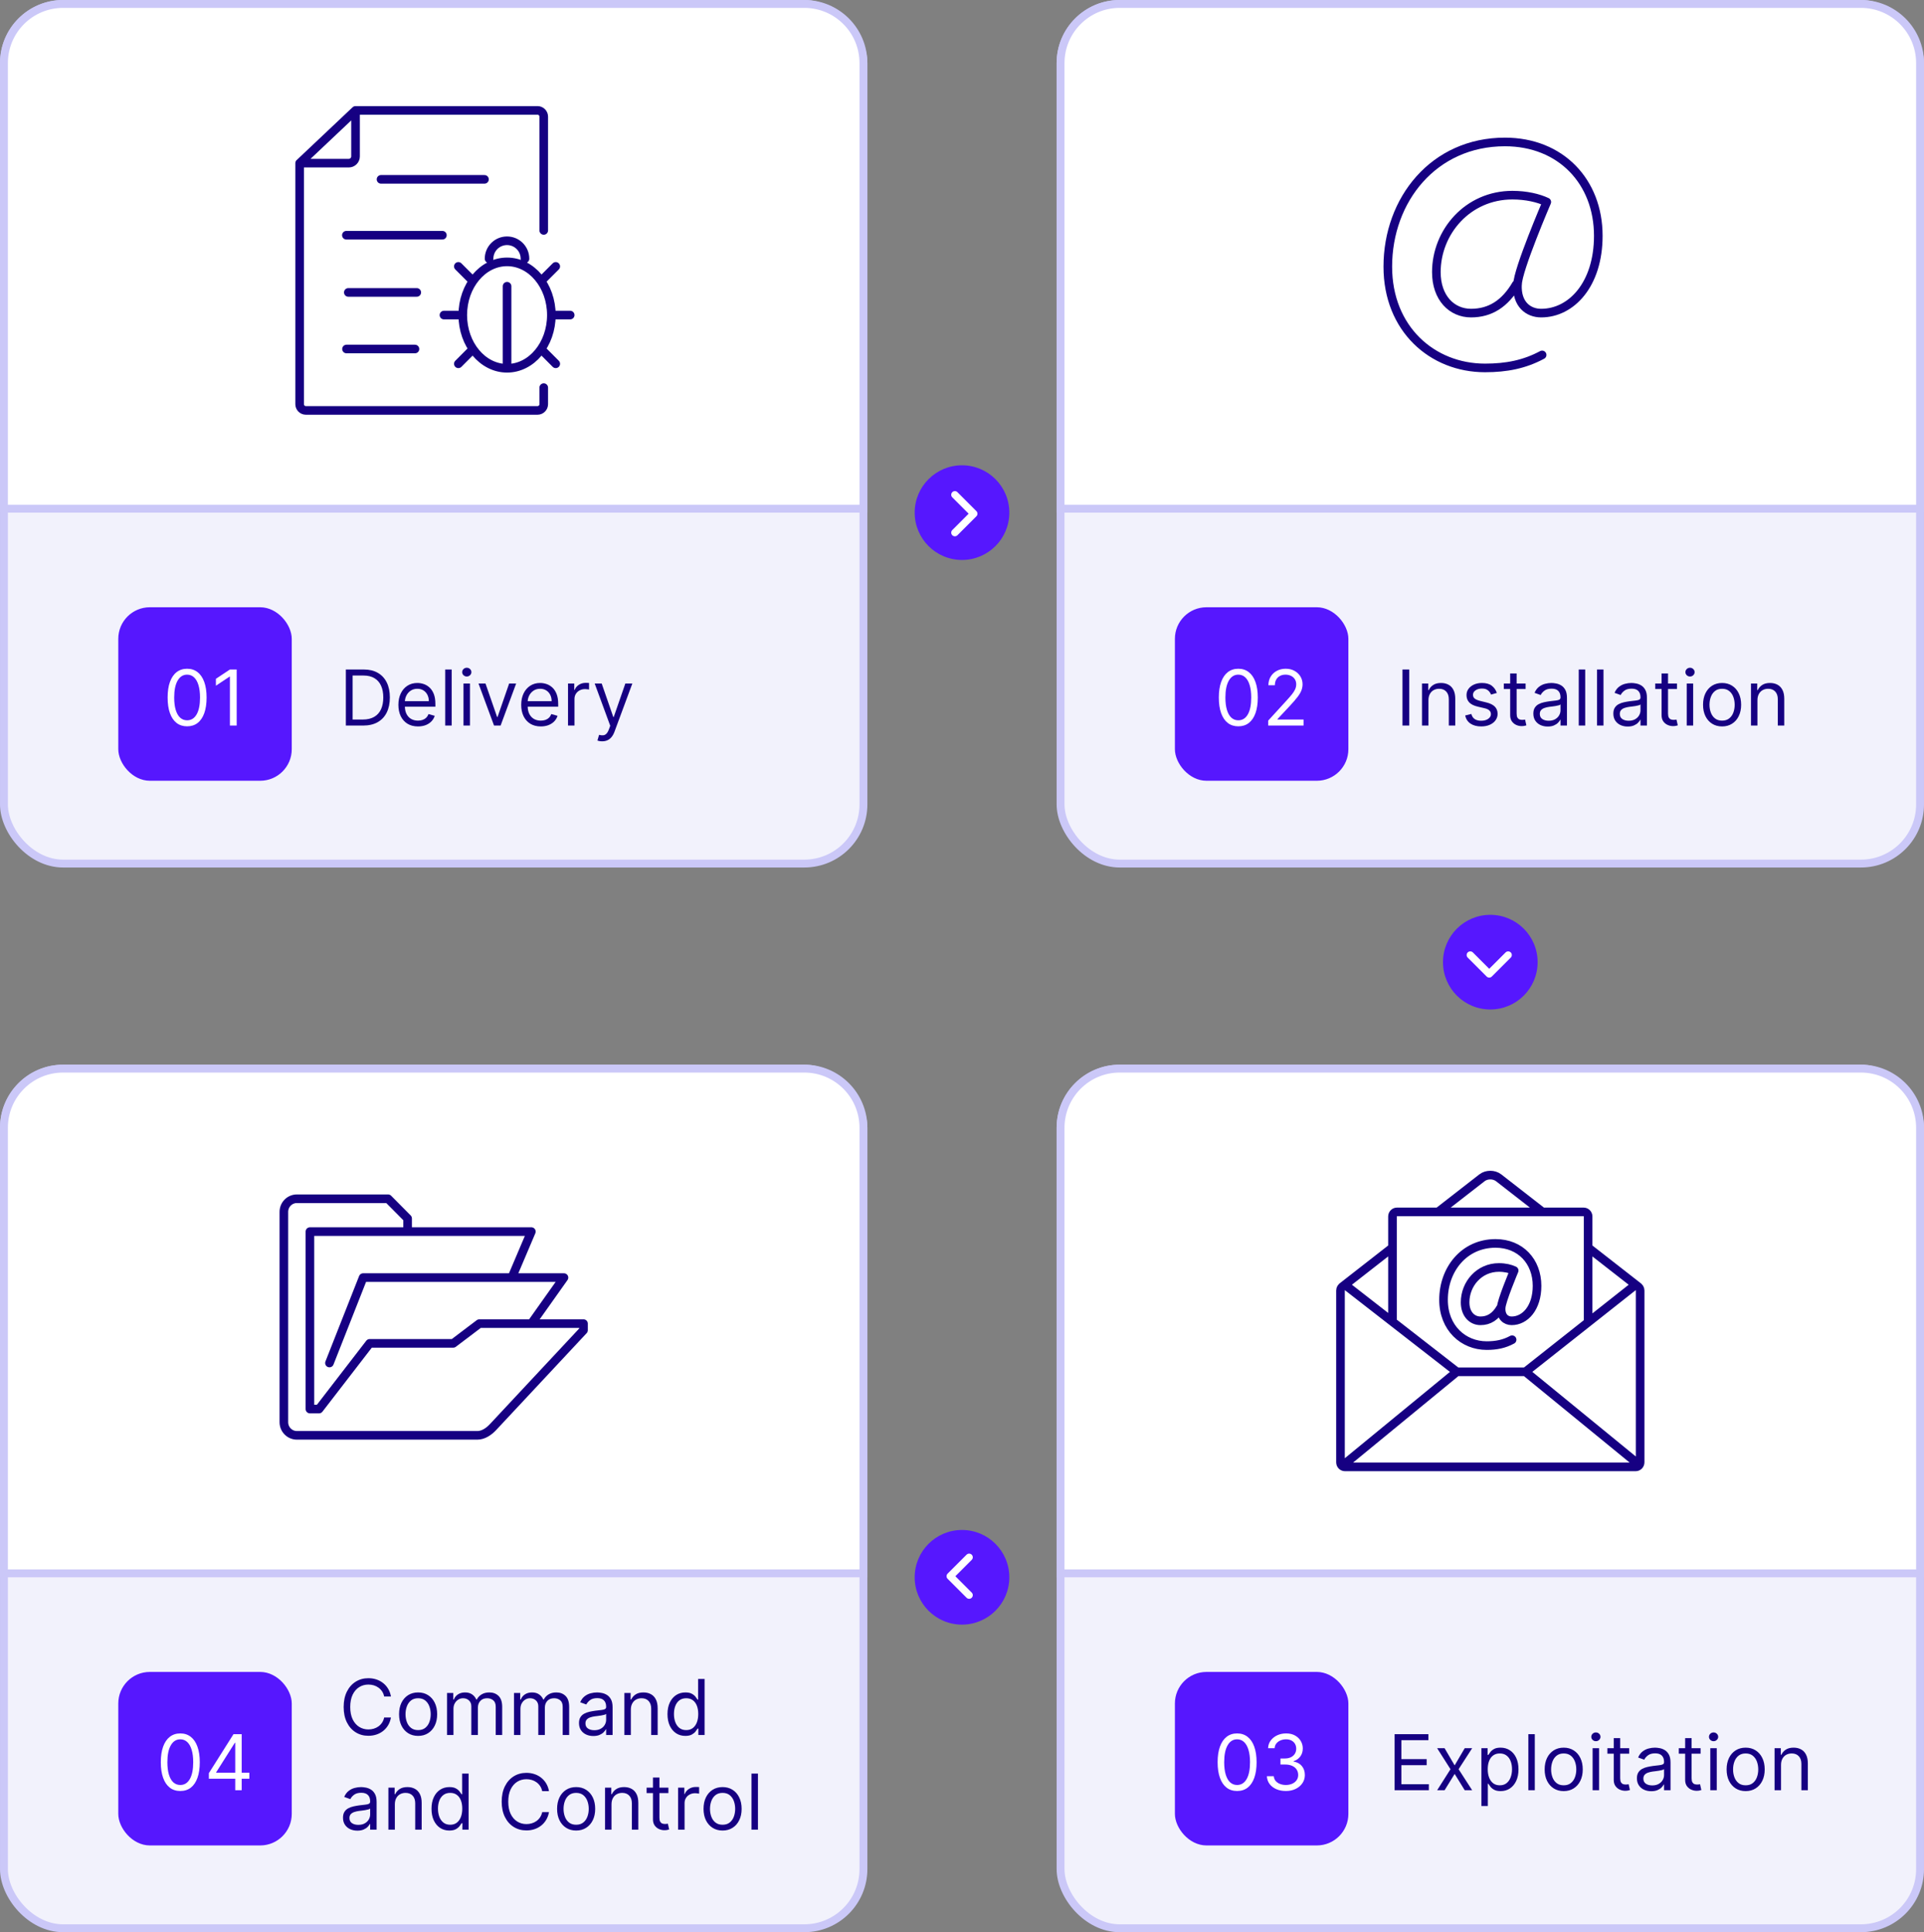 <svg width="244" height="245" viewBox="0 0 244 245" fill="none" xmlns="http://www.w3.org/2000/svg">
<rect x="0" y="0" width="244" height="245" fill="#808080" stroke="none"/>
<rect x="0.5" y="135.5" width="109" height="109" rx="7.5" fill="#F2F2FC"/>
<rect x="0.5" y="135.5" width="109" height="109" rx="7.5" stroke="#CBC8F8"/>
<rect x="15" y="212" width="22" height="22" rx="4" fill="#5617FE"/>
<path d="M22.865 227.097C22.342 227.097 21.897 226.955 21.529 226.67C21.161 226.383 20.88 225.968 20.686 225.424C20.491 224.878 20.394 224.219 20.394 223.446C20.394 222.678 20.491 222.022 20.686 221.479C20.882 220.933 21.165 220.516 21.532 220.229C21.903 219.94 22.347 219.796 22.865 219.796C23.383 219.796 23.826 219.94 24.194 220.229C24.564 220.516 24.847 220.933 25.041 221.479C25.238 222.022 25.336 222.678 25.336 223.446C25.336 224.219 25.239 224.878 25.044 225.424C24.85 225.968 24.569 226.383 24.201 226.67C23.833 226.955 23.388 227.097 22.865 227.097ZM22.865 226.334C23.383 226.334 23.786 226.084 24.073 225.584C24.36 225.084 24.503 224.372 24.503 223.446C24.503 222.831 24.437 222.307 24.305 221.874C24.176 221.442 23.988 221.112 23.743 220.885C23.5 220.659 23.207 220.545 22.865 220.545C22.351 220.545 21.95 220.799 21.661 221.305C21.372 221.81 21.227 222.523 21.227 223.446C21.227 224.062 21.292 224.585 21.421 225.015C21.551 225.445 21.737 225.773 21.98 225.997C22.225 226.221 22.52 226.334 22.865 226.334ZM26.488 225.542V224.835L29.611 219.893H30.125V220.989H29.778L27.418 224.723V224.779H31.624V225.542H26.488ZM29.833 227V225.327V224.998V219.893H30.652V227H29.833Z" fill="white"/>
<path d="M49.58 215.114H48.719C48.668 214.866 48.579 214.649 48.452 214.461C48.327 214.274 48.174 214.117 47.994 213.989C47.816 213.86 47.618 213.763 47.4 213.698C47.183 213.633 46.956 213.601 46.72 213.601C46.29 213.601 45.9 213.709 45.551 213.927C45.204 214.144 44.927 214.465 44.721 214.888C44.518 215.312 44.416 215.831 44.416 216.446C44.416 217.062 44.518 217.581 44.721 218.005C44.927 218.428 45.204 218.748 45.551 218.966C45.9 219.183 46.29 219.292 46.72 219.292C46.956 219.292 47.183 219.26 47.4 219.195C47.618 219.13 47.816 219.034 47.994 218.907C48.174 218.777 48.327 218.619 48.452 218.431C48.579 218.242 48.668 218.024 48.719 217.779H49.58C49.515 218.142 49.397 218.467 49.226 218.754C49.054 219.041 48.842 219.285 48.587 219.486C48.333 219.685 48.047 219.837 47.73 219.941C47.415 220.045 47.079 220.097 46.72 220.097C46.114 220.097 45.575 219.949 45.103 219.653C44.631 219.357 44.26 218.936 43.989 218.39C43.718 217.844 43.583 217.196 43.583 216.446C43.583 215.697 43.718 215.049 43.989 214.503C44.26 213.957 44.631 213.536 45.103 213.24C45.575 212.944 46.114 212.796 46.72 212.796C47.079 212.796 47.415 212.848 47.73 212.952C48.047 213.056 48.333 213.209 48.587 213.41C48.842 213.609 49.054 213.852 49.226 214.139C49.397 214.423 49.515 214.748 49.58 215.114ZM53.025 220.111C52.544 220.111 52.121 219.997 51.758 219.767C51.397 219.538 51.115 219.218 50.911 218.806C50.71 218.394 50.609 217.913 50.609 217.363C50.609 216.807 50.71 216.323 50.911 215.908C51.115 215.494 51.397 215.173 51.758 214.944C52.121 214.715 52.544 214.6 53.025 214.6C53.506 214.6 53.927 214.715 54.288 214.944C54.651 215.173 54.934 215.494 55.135 215.908C55.338 216.323 55.44 216.807 55.44 217.363C55.44 217.913 55.338 218.394 55.135 218.806C54.934 219.218 54.651 219.538 54.288 219.767C53.927 219.997 53.506 220.111 53.025 220.111ZM53.025 219.375C53.39 219.375 53.691 219.282 53.927 219.094C54.163 218.907 54.338 218.66 54.451 218.355C54.565 218.05 54.621 217.719 54.621 217.363C54.621 217.006 54.565 216.674 54.451 216.367C54.338 216.059 54.163 215.81 53.927 215.62C53.691 215.431 53.39 215.336 53.025 215.336C52.659 215.336 52.359 215.431 52.123 215.62C51.887 215.81 51.712 216.059 51.599 216.367C51.485 216.674 51.428 217.006 51.428 217.363C51.428 217.719 51.485 218.05 51.599 218.355C51.712 218.66 51.887 218.907 52.123 219.094C52.359 219.282 52.659 219.375 53.025 219.375ZM56.69 220V214.67H57.482V215.502H57.551C57.662 215.218 57.841 214.997 58.089 214.84C58.337 214.68 58.634 214.6 58.981 214.6C59.333 214.6 59.625 214.68 59.859 214.84C60.095 214.997 60.279 215.218 60.411 215.502H60.466C60.603 215.227 60.807 215.009 61.08 214.847C61.353 214.682 61.681 214.6 62.062 214.6C62.539 214.6 62.929 214.749 63.232 215.048C63.535 215.344 63.687 215.806 63.687 216.433V220H62.868V216.433C62.868 216.039 62.76 215.758 62.545 215.589C62.33 215.42 62.076 215.336 61.785 215.336C61.41 215.336 61.12 215.449 60.914 215.676C60.708 215.9 60.605 216.185 60.605 216.53V220H59.772V216.349C59.772 216.046 59.674 215.802 59.477 215.617C59.28 215.43 59.027 215.336 58.717 215.336C58.504 215.336 58.305 215.393 58.12 215.506C57.937 215.619 57.789 215.777 57.676 215.978C57.565 216.177 57.509 216.407 57.509 216.668V220H56.69ZM65.184 220V214.67H65.975V215.502H66.045C66.156 215.218 66.335 214.997 66.582 214.84C66.83 214.68 67.127 214.6 67.474 214.6C67.826 214.6 68.119 214.68 68.352 214.84C68.588 214.997 68.772 215.218 68.904 215.502H68.96C69.096 215.227 69.301 215.009 69.574 214.847C69.847 214.682 70.174 214.6 70.556 214.6C71.033 214.6 71.422 214.749 71.726 215.048C72.029 215.344 72.18 215.806 72.18 216.433V220H71.361V216.433C71.361 216.039 71.254 215.758 71.038 215.589C70.823 215.42 70.57 215.336 70.278 215.336C69.904 215.336 69.613 215.449 69.407 215.676C69.201 215.9 69.099 216.185 69.099 216.53V220H68.266V216.349C68.266 216.046 68.167 215.802 67.971 215.617C67.774 215.43 67.521 215.336 67.211 215.336C66.998 215.336 66.799 215.393 66.614 215.506C66.431 215.619 66.283 215.777 66.17 215.978C66.058 216.177 66.003 216.407 66.003 216.668V220H65.184ZM75.246 220.125C74.908 220.125 74.602 220.061 74.327 219.934C74.051 219.805 73.833 219.618 73.671 219.375C73.509 219.13 73.428 218.834 73.428 218.487C73.428 218.182 73.488 217.934 73.608 217.744C73.728 217.552 73.889 217.402 74.091 217.293C74.292 217.184 74.514 217.103 74.757 217.05C75.002 216.995 75.249 216.951 75.496 216.918C75.82 216.877 76.082 216.845 76.284 216.825C76.487 216.802 76.635 216.763 76.728 216.71C76.823 216.657 76.87 216.564 76.87 216.433V216.405C76.87 216.062 76.777 215.796 76.589 215.607C76.404 215.417 76.123 215.322 75.746 215.322C75.355 215.322 75.048 215.408 74.826 215.579C74.604 215.75 74.448 215.933 74.358 216.127L73.58 215.85C73.719 215.526 73.904 215.273 74.136 215.093C74.369 214.91 74.624 214.783 74.899 214.711C75.177 214.637 75.45 214.6 75.718 214.6C75.889 214.6 76.086 214.621 76.308 214.663C76.532 214.702 76.749 214.784 76.957 214.909C77.168 215.034 77.342 215.223 77.481 215.475C77.62 215.727 77.689 216.065 77.689 216.488V220H76.87V219.278H76.829C76.773 219.394 76.681 219.518 76.551 219.649C76.421 219.781 76.249 219.894 76.034 219.986C75.819 220.079 75.556 220.125 75.246 220.125ZM75.371 219.389C75.695 219.389 75.968 219.326 76.19 219.198C76.415 219.071 76.583 218.907 76.697 218.706C76.812 218.504 76.87 218.293 76.87 218.071V217.321C76.836 217.363 76.759 217.401 76.641 217.435C76.526 217.468 76.391 217.497 76.239 217.522C76.088 217.545 75.941 217.566 75.798 217.585C75.657 217.601 75.542 217.615 75.454 217.626C75.242 217.654 75.043 217.699 74.858 217.762C74.675 217.822 74.527 217.913 74.413 218.036C74.302 218.156 74.247 218.32 74.247 218.529C74.247 218.813 74.352 219.028 74.562 219.174C74.775 219.318 75.045 219.389 75.371 219.389ZM80.003 216.793V220H79.184V214.67H79.975V215.502H80.045C80.17 215.232 80.359 215.014 80.614 214.85C80.868 214.683 81.197 214.6 81.6 214.6C81.96 214.6 82.276 214.674 82.547 214.822C82.818 214.968 83.028 215.19 83.178 215.489C83.329 215.785 83.404 216.16 83.404 216.613V220H82.585V216.668C82.585 216.25 82.476 215.924 82.259 215.69C82.041 215.454 81.743 215.336 81.364 215.336C81.102 215.336 80.868 215.393 80.662 215.506C80.459 215.619 80.298 215.785 80.18 216.002C80.062 216.22 80.003 216.483 80.003 216.793ZM86.913 220.111C86.469 220.111 86.077 219.999 85.737 219.774C85.397 219.548 85.131 219.228 84.939 218.817C84.747 218.402 84.651 217.913 84.651 217.349C84.651 216.789 84.747 216.303 84.939 215.891C85.131 215.479 85.398 215.161 85.74 214.937C86.083 214.712 86.478 214.6 86.927 214.6C87.274 214.6 87.549 214.658 87.75 214.774C87.953 214.887 88.108 215.017 88.215 215.162C88.323 215.306 88.408 215.424 88.468 215.516H88.537V212.893H89.356V220H88.565V219.181H88.468C88.408 219.278 88.322 219.401 88.211 219.549C88.1 219.695 87.942 219.825 87.736 219.941C87.53 220.054 87.256 220.111 86.913 220.111ZM87.024 219.375C87.353 219.375 87.631 219.29 87.857 219.119C88.084 218.945 88.256 218.706 88.374 218.4C88.492 218.092 88.551 217.737 88.551 217.335C88.551 216.937 88.493 216.589 88.378 216.29C88.262 215.989 88.091 215.756 87.864 215.589C87.638 215.42 87.358 215.336 87.024 215.336C86.677 215.336 86.388 215.425 86.157 215.603C85.928 215.779 85.755 216.018 85.64 216.321C85.526 216.622 85.47 216.96 85.47 217.335C85.47 217.714 85.528 218.059 85.643 218.369C85.761 218.677 85.935 218.922 86.164 219.105C86.395 219.285 86.682 219.375 87.024 219.375ZM45.318 232.125C44.98 232.125 44.674 232.061 44.398 231.934C44.123 231.805 43.905 231.618 43.743 231.375C43.581 231.13 43.5 230.834 43.5 230.487C43.5 230.182 43.56 229.934 43.68 229.744C43.8 229.552 43.961 229.402 44.163 229.293C44.364 229.184 44.586 229.103 44.829 229.05C45.074 228.995 45.321 228.951 45.568 228.918C45.892 228.877 46.154 228.845 46.356 228.825C46.559 228.802 46.708 228.763 46.8 228.71C46.895 228.657 46.942 228.564 46.942 228.433V228.405C46.942 228.062 46.849 227.796 46.661 227.607C46.476 227.417 46.195 227.322 45.818 227.322C45.427 227.322 45.12 227.408 44.898 227.579C44.676 227.75 44.52 227.933 44.43 228.127L43.652 227.85C43.791 227.526 43.976 227.273 44.208 227.093C44.441 226.91 44.696 226.783 44.971 226.711C45.249 226.637 45.522 226.6 45.79 226.6C45.961 226.6 46.158 226.621 46.38 226.663C46.605 226.702 46.821 226.784 47.029 226.909C47.24 227.034 47.414 227.223 47.553 227.475C47.692 227.727 47.761 228.065 47.761 228.488V232H46.942V231.278H46.901C46.845 231.394 46.753 231.518 46.623 231.649C46.493 231.781 46.321 231.894 46.106 231.986C45.891 232.079 45.628 232.125 45.318 232.125ZM45.443 231.389C45.767 231.389 46.04 231.326 46.262 231.198C46.486 231.071 46.655 230.907 46.769 230.706C46.884 230.504 46.942 230.293 46.942 230.071V229.321C46.908 229.363 46.831 229.401 46.713 229.435C46.598 229.468 46.463 229.497 46.311 229.522C46.16 229.545 46.013 229.566 45.87 229.585C45.729 229.601 45.614 229.615 45.526 229.626C45.313 229.654 45.115 229.699 44.929 229.762C44.747 229.822 44.599 229.913 44.485 230.036C44.374 230.156 44.319 230.32 44.319 230.529C44.319 230.813 44.424 231.028 44.635 231.174C44.847 231.318 45.117 231.389 45.443 231.389ZM50.075 228.793V232H49.256V226.67H50.047V227.502H50.117C50.242 227.232 50.431 227.014 50.686 226.85C50.94 226.683 51.269 226.6 51.672 226.6C52.032 226.6 52.348 226.674 52.619 226.822C52.889 226.968 53.1 227.19 53.25 227.489C53.401 227.785 53.476 228.16 53.476 228.613V232H52.657V228.668C52.657 228.25 52.548 227.924 52.331 227.69C52.113 227.454 51.815 227.336 51.435 227.336C51.174 227.336 50.94 227.393 50.734 227.506C50.531 227.619 50.37 227.785 50.252 228.002C50.134 228.22 50.075 228.483 50.075 228.793ZM56.985 232.111C56.541 232.111 56.149 231.999 55.809 231.774C55.469 231.548 55.203 231.228 55.011 230.817C54.819 230.402 54.723 229.913 54.723 229.349C54.723 228.789 54.819 228.303 55.011 227.891C55.203 227.479 55.47 227.161 55.812 226.937C56.155 226.712 56.55 226.6 56.999 226.6C57.346 226.6 57.62 226.658 57.822 226.774C58.025 226.887 58.18 227.017 58.287 227.162C58.395 227.306 58.48 227.424 58.54 227.516H58.609V224.893H59.428V232H58.637V231.181H58.54C58.48 231.278 58.394 231.401 58.283 231.549C58.172 231.695 58.014 231.825 57.808 231.941C57.602 232.054 57.328 232.111 56.985 232.111ZM57.096 231.375C57.425 231.375 57.703 231.29 57.929 231.119C58.156 230.945 58.328 230.706 58.446 230.4C58.564 230.092 58.623 229.737 58.623 229.335C58.623 228.937 58.566 228.589 58.45 228.29C58.334 227.989 58.163 227.756 57.936 227.589C57.709 227.42 57.43 227.336 57.096 227.336C56.749 227.336 56.46 227.425 56.229 227.603C56 227.779 55.827 228.018 55.712 228.321C55.598 228.622 55.542 228.96 55.542 229.335C55.542 229.714 55.6 230.059 55.715 230.369C55.833 230.677 56.007 230.922 56.236 231.105C56.467 231.285 56.754 231.375 57.096 231.375ZM69.621 227.114H68.76C68.709 226.866 68.62 226.649 68.493 226.461C68.368 226.274 68.215 226.117 68.035 225.989C67.857 225.86 67.659 225.763 67.441 225.698C67.224 225.633 66.997 225.601 66.761 225.601C66.331 225.601 65.941 225.709 65.592 225.927C65.245 226.144 64.968 226.465 64.762 226.888C64.559 227.312 64.457 227.831 64.457 228.446C64.457 229.062 64.559 229.581 64.762 230.005C64.968 230.428 65.245 230.748 65.592 230.966C65.941 231.183 66.331 231.292 66.761 231.292C66.997 231.292 67.224 231.26 67.441 231.195C67.659 231.13 67.857 231.034 68.035 230.907C68.215 230.777 68.368 230.619 68.493 230.431C68.62 230.242 68.709 230.024 68.76 229.779H69.621C69.556 230.142 69.438 230.467 69.267 230.754C69.096 231.041 68.883 231.285 68.628 231.486C68.374 231.685 68.088 231.837 67.771 231.941C67.457 232.045 67.12 232.097 66.761 232.097C66.155 232.097 65.616 231.949 65.144 231.653C64.672 231.357 64.301 230.936 64.03 230.39C63.759 229.844 63.624 229.196 63.624 228.446C63.624 227.697 63.759 227.049 64.03 226.503C64.301 225.957 64.672 225.536 65.144 225.24C65.616 224.944 66.155 224.796 66.761 224.796C67.12 224.796 67.457 224.848 67.771 224.952C68.088 225.056 68.374 225.209 68.628 225.41C68.883 225.609 69.096 225.852 69.267 226.139C69.438 226.423 69.556 226.748 69.621 227.114ZM73.066 232.111C72.585 232.111 72.162 231.997 71.799 231.767C71.438 231.538 71.156 231.218 70.953 230.806C70.751 230.394 70.651 229.913 70.651 229.363C70.651 228.807 70.751 228.323 70.953 227.908C71.156 227.494 71.438 227.173 71.799 226.944C72.162 226.715 72.585 226.6 73.066 226.6C73.547 226.6 73.968 226.715 74.329 226.944C74.692 227.173 74.975 227.494 75.176 227.908C75.379 228.323 75.481 228.807 75.481 229.363C75.481 229.913 75.379 230.394 75.176 230.806C74.975 231.218 74.692 231.538 74.329 231.767C73.968 231.997 73.547 232.111 73.066 232.111ZM73.066 231.375C73.431 231.375 73.732 231.282 73.968 231.094C74.204 230.907 74.379 230.66 74.492 230.355C74.606 230.05 74.662 229.719 74.662 229.363C74.662 229.006 74.606 228.674 74.492 228.367C74.379 228.059 74.204 227.81 73.968 227.62C73.732 227.431 73.431 227.336 73.066 227.336C72.7 227.336 72.4 227.431 72.164 227.62C71.928 227.81 71.753 228.059 71.64 228.367C71.526 228.674 71.47 229.006 71.47 229.363C71.47 229.719 71.526 230.05 71.64 230.355C71.753 230.66 71.928 230.907 72.164 231.094C72.4 231.282 72.7 231.375 73.066 231.375ZM77.55 228.793V232H76.731V226.67H77.523V227.502H77.592C77.717 227.232 77.907 227.014 78.161 226.85C78.416 226.683 78.744 226.6 79.147 226.6C79.508 226.6 79.823 226.674 80.094 226.822C80.365 226.968 80.575 227.19 80.726 227.489C80.876 227.785 80.951 228.16 80.951 228.613V232H80.132V228.668C80.132 228.25 80.024 227.924 79.806 227.69C79.589 227.454 79.29 227.336 78.911 227.336C78.649 227.336 78.416 227.393 78.21 227.506C78.006 227.619 77.846 227.785 77.728 228.002C77.609 228.22 77.55 228.483 77.55 228.793ZM84.766 226.67V227.364H82.004V226.67H84.766ZM82.809 225.393H83.628V230.473C83.628 230.704 83.661 230.878 83.728 230.994C83.798 231.107 83.886 231.183 83.992 231.223C84.101 231.26 84.216 231.278 84.336 231.278C84.426 231.278 84.5 231.274 84.558 231.264C84.616 231.253 84.662 231.243 84.697 231.237L84.863 231.972C84.808 231.993 84.73 232.014 84.631 232.035C84.531 232.058 84.405 232.069 84.252 232.069C84.021 232.069 83.794 232.02 83.572 231.92C83.353 231.821 83.17 231.669 83.024 231.466C82.881 231.262 82.809 231.005 82.809 230.695V225.393ZM85.998 232V226.67H86.789V227.475H86.845C86.942 227.211 87.118 226.997 87.372 226.833C87.627 226.668 87.914 226.586 88.233 226.586C88.293 226.586 88.368 226.587 88.459 226.59C88.549 226.592 88.617 226.596 88.663 226.6V227.433C88.635 227.426 88.572 227.416 88.472 227.402C88.375 227.386 88.272 227.378 88.164 227.378C87.904 227.378 87.673 227.432 87.469 227.541C87.268 227.647 87.109 227.795 86.991 227.985C86.875 228.172 86.817 228.386 86.817 228.627V232H85.998ZM91.637 232.111C91.156 232.111 90.734 231.997 90.371 231.767C90.01 231.538 89.728 231.218 89.524 230.806C89.323 230.394 89.222 229.913 89.222 229.363C89.222 228.807 89.323 228.323 89.524 227.908C89.728 227.494 90.01 227.173 90.371 226.944C90.734 226.715 91.156 226.6 91.637 226.6C92.119 226.6 92.54 226.715 92.901 226.944C93.264 227.173 93.546 227.494 93.747 227.908C93.951 228.323 94.053 228.807 94.053 229.363C94.053 229.913 93.951 230.394 93.747 230.806C93.546 231.218 93.264 231.538 92.901 231.767C92.54 231.997 92.119 232.111 91.637 232.111ZM91.637 231.375C92.003 231.375 92.304 231.282 92.54 231.094C92.776 230.907 92.95 230.66 93.064 230.355C93.177 230.05 93.234 229.719 93.234 229.363C93.234 229.006 93.177 228.674 93.064 228.367C92.95 228.059 92.776 227.81 92.54 227.62C92.304 227.431 92.003 227.336 91.637 227.336C91.272 227.336 90.971 227.431 90.735 227.62C90.499 227.81 90.324 228.059 90.211 228.367C90.098 228.674 90.041 229.006 90.041 229.363C90.041 229.719 90.098 230.05 90.211 230.355C90.324 230.66 90.499 230.907 90.735 231.094C90.971 231.282 91.272 231.375 91.637 231.375ZM96.122 224.893V232H95.303V224.893H96.122Z" fill="#160082"/>
<path d="M0.5 143C0.5 138.858 3.858 135.5 8 135.5H102C106.142 135.5 109.5 138.858 109.5 143V199.5H0.5V143Z" fill="white"/>
<path d="M0.5 143C0.5 138.858 3.858 135.5 8 135.5H102C106.142 135.5 109.5 138.858 109.5 143V199.5H0.5V143Z" stroke="#CBC8F8"/>
<path d="M67.387 167.83L71.522 161.998H46.051L41.782 172.829M51.693 156.166V154.5L49.215 152H37.652C36.737 152 36 152.743 36 153.666V180.334C36 181.257 36.742 182 37.652 182H60.545C61.298 182 62.012 181.505 62.526 180.953L74 168.669V167.836H60.785L57.481 170.336H46.883L40.459 178.667H39.304V156.166H51.693ZM51.693 156.166H67.387L64.909 161.998" stroke="#160082" stroke-width="1.093" stroke-linecap="round" stroke-linejoin="round"/>
<rect x="134.5" y="135.5" width="109" height="109" rx="7.5" fill="#F2F2FC"/>
<rect x="134.5" y="135.5" width="109" height="109" rx="7.5" stroke="#CBC8F8"/>
<rect x="149" y="212" width="22" height="22" rx="4" fill="#5617FE"/>
<path d="M156.889 227.097C156.366 227.097 155.921 226.955 155.553 226.67C155.185 226.383 154.904 225.968 154.71 225.424C154.515 224.878 154.418 224.219 154.418 223.446C154.418 222.678 154.515 222.022 154.71 221.479C154.906 220.933 155.188 220.516 155.556 220.229C155.926 219.94 156.371 219.796 156.889 219.796C157.407 219.796 157.85 219.94 158.218 220.229C158.588 220.516 158.87 220.933 159.065 221.479C159.261 222.022 159.36 222.678 159.36 223.446C159.36 224.219 159.263 224.878 159.068 225.424C158.874 225.968 158.593 226.383 158.225 226.67C157.857 226.955 157.412 227.097 156.889 227.097ZM156.889 226.334C157.407 226.334 157.81 226.084 158.097 225.584C158.383 225.084 158.527 224.372 158.527 223.446C158.527 222.831 158.461 222.307 158.329 221.874C158.199 221.442 158.012 221.112 157.767 220.885C157.524 220.659 157.231 220.545 156.889 220.545C156.375 220.545 155.974 220.799 155.685 221.305C155.395 221.81 155.251 222.523 155.251 223.446C155.251 224.062 155.316 224.585 155.445 225.015C155.575 225.445 155.761 225.773 156.004 225.997C156.249 226.221 156.544 226.334 156.889 226.334ZM163.08 227.097C162.622 227.097 162.213 227.019 161.855 226.861C161.499 226.704 161.215 226.485 161.005 226.205C160.796 225.923 160.683 225.596 160.665 225.223H161.539C161.558 225.452 161.636 225.65 161.775 225.817C161.914 225.981 162.095 226.108 162.32 226.198C162.544 226.289 162.793 226.334 163.066 226.334C163.371 226.334 163.642 226.28 163.878 226.174C164.114 226.068 164.299 225.92 164.433 225.73C164.568 225.54 164.635 225.32 164.635 225.071C164.635 224.809 164.57 224.579 164.44 224.38C164.311 224.179 164.121 224.021 163.871 223.908C163.621 223.795 163.316 223.738 162.955 223.738H162.386V222.974H162.955C163.237 222.974 163.485 222.924 163.698 222.822C163.913 222.72 164.081 222.577 164.201 222.391C164.323 222.206 164.385 221.989 164.385 221.739C164.385 221.498 164.332 221.289 164.225 221.111C164.119 220.933 163.968 220.794 163.774 220.694C163.582 220.595 163.355 220.545 163.094 220.545C162.849 220.545 162.617 220.59 162.4 220.681C162.185 220.768 162.009 220.897 161.872 221.066C161.736 221.232 161.662 221.434 161.65 221.67H160.817C160.831 221.297 160.943 220.971 161.154 220.691C161.364 220.409 161.64 220.189 161.98 220.032C162.322 219.874 162.698 219.796 163.108 219.796C163.547 219.796 163.924 219.885 164.239 220.063C164.554 220.239 164.795 220.471 164.964 220.76C165.133 221.05 165.218 221.362 165.218 221.697C165.218 222.098 165.112 222.439 164.902 222.721C164.694 223.003 164.41 223.199 164.052 223.308V223.363C164.5 223.437 164.851 223.628 165.103 223.936C165.355 224.241 165.481 224.619 165.481 225.071C165.481 225.457 165.376 225.804 165.166 226.112C164.957 226.417 164.673 226.658 164.312 226.833C163.951 227.009 163.54 227.097 163.08 227.097Z" fill="white"/>
<path d="M176.861 227V219.893H181.15V220.656H177.721V223.058H180.928V223.821H177.721V226.237H181.205V227H176.861ZM183.201 221.67L184.478 223.849L185.755 221.67H186.699L184.978 224.335L186.699 227H185.755L184.478 224.932L183.201 227H182.257L183.95 224.335L182.257 221.67H183.201ZM187.868 228.999V221.67H188.659V222.516H188.756C188.816 222.424 188.899 222.306 189.006 222.162C189.115 222.017 189.27 221.887 189.471 221.774C189.674 221.658 189.95 221.6 190.297 221.6C190.746 221.6 191.141 221.712 191.484 221.937C191.826 222.161 192.093 222.479 192.285 222.891C192.477 223.303 192.573 223.789 192.573 224.349C192.573 224.913 192.477 225.402 192.285 225.817C192.093 226.228 191.827 226.548 191.487 226.774C191.147 226.999 190.755 227.111 190.311 227.111C189.968 227.111 189.694 227.054 189.488 226.941C189.282 226.825 189.124 226.695 189.013 226.549C188.902 226.401 188.816 226.278 188.756 226.181H188.687V228.999H187.868ZM188.673 224.335C188.673 224.737 188.732 225.092 188.85 225.4C188.968 225.706 189.14 225.945 189.367 226.119C189.594 226.29 189.871 226.375 190.2 226.375C190.542 226.375 190.828 226.285 191.057 226.105C191.288 225.922 191.462 225.677 191.577 225.369C191.695 225.059 191.754 224.714 191.754 224.335C191.754 223.96 191.697 223.622 191.581 223.321C191.467 223.018 191.295 222.779 191.064 222.603C190.835 222.425 190.547 222.336 190.2 222.336C189.867 222.336 189.587 222.42 189.36 222.589C189.133 222.756 188.962 222.989 188.846 223.29C188.731 223.589 188.673 223.937 188.673 224.335ZM194.642 219.893V227H193.823V219.893H194.642ZM198.307 227.111C197.826 227.111 197.404 226.997 197.041 226.767C196.68 226.538 196.397 226.218 196.194 225.806C195.992 225.394 195.892 224.913 195.892 224.363C195.892 223.807 195.992 223.323 196.194 222.908C196.397 222.494 196.68 222.173 197.041 221.944C197.404 221.715 197.826 221.6 198.307 221.6C198.788 221.6 199.209 221.715 199.57 221.944C199.934 222.173 200.216 222.494 200.417 222.908C200.621 223.323 200.723 223.807 200.723 224.363C200.723 224.913 200.621 225.394 200.417 225.806C200.216 226.218 199.934 226.538 199.57 226.767C199.209 226.997 198.788 227.111 198.307 227.111ZM198.307 226.375C198.673 226.375 198.973 226.282 199.209 226.094C199.445 225.907 199.62 225.66 199.733 225.355C199.847 225.05 199.904 224.719 199.904 224.363C199.904 224.006 199.847 223.674 199.733 223.367C199.62 223.059 199.445 222.81 199.209 222.62C198.973 222.431 198.673 222.336 198.307 222.336C197.942 222.336 197.641 222.431 197.405 222.62C197.169 222.81 196.994 223.059 196.881 223.367C196.768 223.674 196.711 224.006 196.711 224.363C196.711 224.719 196.768 225.05 196.881 225.355C196.994 225.66 197.169 225.907 197.405 226.094C197.641 226.282 197.942 226.375 198.307 226.375ZM201.973 227V221.67H202.792V227H201.973ZM202.389 220.781C202.23 220.781 202.092 220.727 201.976 220.618C201.863 220.509 201.806 220.379 201.806 220.226C201.806 220.073 201.863 219.943 201.976 219.834C202.092 219.725 202.23 219.671 202.389 219.671C202.549 219.671 202.685 219.725 202.799 219.834C202.914 219.943 202.972 220.073 202.972 220.226C202.972 220.379 202.914 220.509 202.799 220.618C202.685 220.727 202.549 220.781 202.389 220.781ZM206.61 221.67V222.364H203.848V221.67H206.61ZM204.653 220.393H205.472V225.473C205.472 225.704 205.505 225.878 205.572 225.994C205.642 226.107 205.73 226.183 205.836 226.223C205.945 226.26 206.059 226.278 206.18 226.278C206.27 226.278 206.344 226.274 206.402 226.264C206.46 226.253 206.506 226.243 206.541 226.237L206.707 226.972C206.652 226.993 206.574 227.014 206.475 227.035C206.375 227.058 206.249 227.069 206.096 227.069C205.865 227.069 205.638 227.02 205.416 226.92C205.196 226.821 205.014 226.669 204.868 226.466C204.724 226.262 204.653 226.005 204.653 225.695V220.393ZM209.41 227.125C209.073 227.125 208.766 227.061 208.491 226.934C208.216 226.805 207.997 226.618 207.835 226.375C207.673 226.13 207.592 225.834 207.592 225.487C207.592 225.182 207.652 224.934 207.772 224.744C207.893 224.552 208.054 224.402 208.255 224.293C208.456 224.184 208.678 224.103 208.921 224.05C209.166 223.995 209.413 223.951 209.66 223.918C209.984 223.877 210.247 223.845 210.448 223.825C210.652 223.802 210.8 223.763 210.892 223.71C210.987 223.657 211.035 223.564 211.035 223.433V223.405C211.035 223.062 210.941 222.796 210.753 222.607C210.568 222.417 210.287 222.322 209.91 222.322C209.519 222.322 209.213 222.408 208.991 222.579C208.768 222.75 208.612 222.933 208.522 223.127L207.745 222.85C207.884 222.526 208.069 222.273 208.3 222.093C208.534 221.91 208.788 221.783 209.063 221.711C209.341 221.637 209.614 221.6 209.882 221.6C210.054 221.6 210.25 221.621 210.472 221.663C210.697 221.702 210.913 221.784 211.121 221.909C211.332 222.034 211.507 222.223 211.645 222.475C211.784 222.727 211.854 223.065 211.854 223.488V227H211.035V226.278H210.993C210.937 226.394 210.845 226.518 210.715 226.649C210.586 226.781 210.413 226.894 210.198 226.986C209.983 227.079 209.72 227.125 209.41 227.125ZM209.535 226.389C209.859 226.389 210.132 226.326 210.354 226.198C210.579 226.071 210.748 225.907 210.861 225.706C210.977 225.504 211.035 225.293 211.035 225.071V224.321C211 224.363 210.924 224.401 210.806 224.435C210.69 224.468 210.556 224.497 210.403 224.522C210.253 224.545 210.106 224.566 209.962 224.585C209.821 224.601 209.707 224.615 209.619 224.626C209.406 224.654 209.207 224.699 209.022 224.762C208.839 224.822 208.691 224.913 208.578 225.036C208.467 225.156 208.411 225.32 208.411 225.529C208.411 225.813 208.516 226.028 208.727 226.174C208.94 226.318 209.209 226.389 209.535 226.389ZM215.667 221.67V222.364H212.904V221.67H215.667ZM213.709 220.393H214.528V225.473C214.528 225.704 214.562 225.878 214.629 225.994C214.698 226.107 214.786 226.183 214.893 226.223C215.001 226.26 215.116 226.278 215.236 226.278C215.327 226.278 215.401 226.274 215.458 226.264C215.516 226.253 215.562 226.243 215.597 226.237L215.764 226.972C215.708 226.993 215.631 227.014 215.531 227.035C215.432 227.058 215.306 227.069 215.153 227.069C214.922 227.069 214.695 227.02 214.473 226.92C214.253 226.821 214.07 226.669 213.924 226.466C213.781 226.262 213.709 226.005 213.709 225.695V220.393ZM216.899 227V221.67H217.718V227H216.899ZM217.315 220.781C217.155 220.781 217.018 220.727 216.902 220.618C216.789 220.509 216.732 220.379 216.732 220.226C216.732 220.073 216.789 219.943 216.902 219.834C217.018 219.725 217.155 219.671 217.315 219.671C217.475 219.671 217.611 219.725 217.724 219.834C217.84 219.943 217.898 220.073 217.898 220.226C217.898 220.379 217.84 220.509 217.724 220.618C217.611 220.727 217.475 220.781 217.315 220.781ZM221.383 227.111C220.902 227.111 220.48 226.997 220.116 226.767C219.755 226.538 219.473 226.218 219.27 225.806C219.068 225.394 218.968 224.913 218.968 224.363C218.968 223.807 219.068 223.323 219.27 222.908C219.473 222.494 219.755 222.173 220.116 221.944C220.48 221.715 220.902 221.6 221.383 221.6C221.864 221.6 222.285 221.715 222.646 221.944C223.009 222.173 223.292 222.494 223.493 222.908C223.697 223.323 223.798 223.807 223.798 224.363C223.798 224.913 223.697 225.394 223.493 225.806C223.292 226.218 223.009 226.538 222.646 226.767C222.285 226.997 221.864 227.111 221.383 227.111ZM221.383 226.375C221.749 226.375 222.049 226.282 222.285 226.094C222.521 225.907 222.696 225.66 222.809 225.355C222.923 225.05 222.979 224.719 222.979 224.363C222.979 224.006 222.923 223.674 222.809 223.367C222.696 223.059 222.521 222.81 222.285 222.62C222.049 222.431 221.749 222.336 221.383 222.336C221.018 222.336 220.717 222.431 220.481 222.62C220.245 222.81 220.07 223.059 219.957 223.367C219.843 223.674 219.787 224.006 219.787 224.363C219.787 224.719 219.843 225.05 219.957 225.355C220.07 225.66 220.245 225.907 220.481 226.094C220.717 226.282 221.018 226.375 221.383 226.375ZM225.868 223.793V227H225.049V221.67H225.84V222.502H225.909C226.034 222.232 226.224 222.014 226.478 221.85C226.733 221.683 227.061 221.6 227.464 221.6C227.825 221.6 228.141 221.674 228.411 221.822C228.682 221.968 228.893 222.19 229.043 222.489C229.193 222.785 229.269 223.16 229.269 223.613V227H228.45V223.668C228.45 223.25 228.341 222.924 228.123 222.69C227.906 222.454 227.607 222.336 227.228 222.336C226.967 222.336 226.733 222.393 226.527 222.506C226.323 222.619 226.163 222.785 226.045 223.002C225.927 223.22 225.868 223.483 225.868 223.793Z" fill="#160082"/>
<path d="M134.5 143C134.5 138.858 137.858 135.5 142 135.5H236C240.142 135.5 243.5 138.858 243.5 143V199.5H134.5V143Z" fill="white"/>
<path d="M134.5 143C134.5 138.858 137.858 135.5 142 135.5H236C240.142 135.5 243.5 138.858 243.5 143V199.5H134.5V143Z" stroke="#CBC8F8"/>
<path d="M201.402 158.195L207.775 163.168M182.381 153.669L187.938 149.348C188.533 148.884 189.467 148.884 190.062 149.348L195.614 153.669M170.22 163.168L176.593 158.195M176.593 167.594V154.249C176.593 153.929 176.845 153.669 177.156 153.669H200.839C201.15 153.669 201.402 153.929 201.402 154.249V167.66M193.458 173.943L207.088 163.173C207.26 163.035 207.49 163.013 207.684 163.113C207.877 163.212 208 163.411 208 163.638V185.42C208 185.74 207.748 186 207.437 186H170.563C170.252 186 170 185.74 170 185.42V163.632C170 163.411 170.123 163.212 170.311 163.113C170.504 163.013 170.735 163.035 170.901 163.168L184.752 173.943M193.458 173.943H184.757L170.22 185.878M193.458 173.943L207.893 185.746M191.763 169.876C190.77 170.418 189.756 170.622 188.544 170.622C185.578 170.622 183.067 168.39 183.067 164.815C183.067 160.98 185.653 157.664 189.665 157.664C192.809 157.664 194.927 159.935 194.927 163.046C194.927 165.837 193.409 167.478 191.709 167.478C190.985 167.478 190.32 166.975 190.373 165.837H190.304C189.671 166.936 188.839 167.478 187.756 167.478C186.672 167.478 185.803 166.605 185.803 165.129C185.803 162.82 187.573 160.714 190.089 160.714C190.867 160.714 191.553 160.88 192.025 161.107C192.025 161.107 190.379 165.008 190.379 165.837" stroke="#160082" stroke-width="1.093" stroke-linecap="round" stroke-linejoin="round"/>
<rect x="134.5" y="0.5" width="109" height="109" rx="7.5" fill="#F2F2FC"/>
<rect x="134.5" y="0.5" width="109" height="109" rx="7.5" stroke="#CBC8F8"/>
<rect x="149" y="77" width="22" height="22" rx="4" fill="#5617FE"/>
<path d="M157.042 92.097C156.519 92.097 156.073 91.955 155.705 91.67C155.338 91.383 155.057 90.968 154.862 90.424C154.668 89.879 154.571 89.219 154.571 88.446C154.571 87.678 154.668 87.022 154.862 86.479C155.059 85.933 155.341 85.516 155.709 85.229C156.079 84.94 156.523 84.796 157.042 84.796C157.56 84.796 158.003 84.94 158.371 85.229C158.741 85.516 159.023 85.933 159.217 86.479C159.414 87.022 159.512 87.678 159.512 88.446C159.512 89.219 159.415 89.879 159.221 90.424C159.027 90.968 158.745 91.383 158.378 91.67C158.01 91.955 157.564 92.097 157.042 92.097ZM157.042 91.334C157.56 91.334 157.962 91.084 158.249 90.584C158.536 90.084 158.68 89.372 158.68 88.446C158.68 87.831 158.614 87.307 158.482 86.874C158.352 86.442 158.165 86.112 157.92 85.885C157.677 85.659 157.384 85.545 157.042 85.545C156.528 85.545 156.127 85.799 155.837 86.305C155.548 86.81 155.404 87.523 155.404 88.446C155.404 89.062 155.468 89.585 155.598 90.015C155.727 90.445 155.914 90.773 156.157 90.997C156.402 91.222 156.697 91.334 157.042 91.334ZM160.831 92V91.375L163.177 88.807C163.452 88.507 163.679 88.245 163.857 88.023C164.035 87.799 164.167 87.588 164.253 87.391C164.341 87.192 164.385 86.984 164.385 86.767C164.385 86.517 164.325 86.301 164.204 86.118C164.086 85.935 163.924 85.794 163.718 85.694C163.513 85.595 163.281 85.545 163.024 85.545C162.751 85.545 162.513 85.602 162.309 85.715C162.108 85.826 161.952 85.983 161.841 86.184C161.732 86.385 161.678 86.621 161.678 86.892H160.859C160.859 86.475 160.955 86.11 161.147 85.795C161.339 85.48 161.6 85.235 161.931 85.059C162.264 84.883 162.638 84.796 163.052 84.796C163.469 84.796 163.838 84.883 164.159 85.059C164.481 85.235 164.733 85.472 164.916 85.771C165.098 86.069 165.19 86.401 165.19 86.767C165.19 87.028 165.142 87.284 165.048 87.534C164.955 87.781 164.793 88.058 164.562 88.363C164.333 88.666 164.015 89.036 163.607 89.474L162.011 91.181V91.237H165.315V92H160.831Z" fill="white"/>
<path d="M178.721 84.893V92H177.861V84.893H178.721ZM181.155 88.793V92H180.336V86.67H181.127V87.502H181.196C181.321 87.232 181.511 87.014 181.766 86.85C182.02 86.683 182.349 86.6 182.751 86.6C183.112 86.6 183.428 86.674 183.699 86.822C183.969 86.968 184.18 87.19 184.33 87.489C184.481 87.785 184.556 88.159 184.556 88.613V92H183.737V88.668C183.737 88.25 183.628 87.924 183.411 87.69C183.193 87.454 182.895 87.336 182.515 87.336C182.254 87.336 182.02 87.393 181.814 87.506C181.611 87.619 181.45 87.785 181.332 88.002C181.214 88.22 181.155 88.483 181.155 88.793ZM189.828 87.863L189.092 88.072C189.046 87.949 188.978 87.83 188.888 87.714C188.8 87.596 188.679 87.499 188.527 87.423C188.374 87.346 188.178 87.308 187.94 87.308C187.614 87.308 187.342 87.383 187.125 87.534C186.909 87.682 186.802 87.87 186.802 88.099C186.802 88.303 186.876 88.464 187.024 88.582C187.172 88.7 187.403 88.798 187.718 88.877L188.509 89.071C188.986 89.187 189.341 89.364 189.575 89.602C189.808 89.838 189.925 90.142 189.925 90.515C189.925 90.82 189.837 91.093 189.661 91.334C189.488 91.574 189.245 91.764 188.933 91.903C188.62 92.042 188.257 92.111 187.843 92.111C187.299 92.111 186.849 91.993 186.493 91.757C186.137 91.521 185.911 91.176 185.816 90.723L186.594 90.529C186.668 90.816 186.808 91.031 187.014 91.174C187.222 91.317 187.494 91.389 187.829 91.389C188.211 91.389 188.514 91.308 188.738 91.146C188.965 90.982 189.078 90.785 189.078 90.556C189.078 90.371 189.014 90.216 188.884 90.091C188.755 89.964 188.556 89.869 188.287 89.807L187.399 89.599C186.911 89.483 186.552 89.304 186.323 89.061C186.096 88.815 185.983 88.509 185.983 88.141C185.983 87.84 186.067 87.574 186.236 87.343C186.407 87.112 186.64 86.93 186.934 86.798C187.23 86.666 187.565 86.6 187.94 86.6C188.468 86.6 188.882 86.716 189.183 86.947C189.486 87.179 189.701 87.484 189.828 87.863ZM193.476 86.67V87.364H190.714V86.67H193.476ZM191.519 85.392H192.338V90.473C192.338 90.704 192.371 90.878 192.439 90.994C192.508 91.107 192.596 91.183 192.702 91.223C192.811 91.26 192.926 91.278 193.046 91.278C193.136 91.278 193.21 91.273 193.268 91.264C193.326 91.253 193.372 91.243 193.407 91.237L193.573 91.972C193.518 91.993 193.44 92.014 193.341 92.035C193.241 92.058 193.115 92.069 192.963 92.069C192.731 92.069 192.505 92.02 192.282 91.92C192.063 91.821 191.88 91.669 191.734 91.466C191.591 91.262 191.519 91.005 191.519 90.695V85.392ZM196.277 92.125C195.939 92.125 195.632 92.061 195.357 91.934C195.082 91.805 194.863 91.618 194.701 91.375C194.539 91.13 194.458 90.834 194.458 90.487C194.458 90.182 194.518 89.934 194.639 89.744C194.759 89.552 194.92 89.402 195.121 89.293C195.322 89.184 195.545 89.103 195.787 89.05C196.033 88.995 196.279 88.951 196.527 88.918C196.851 88.877 197.113 88.846 197.314 88.825C197.518 88.802 197.666 88.763 197.759 88.71C197.853 88.657 197.901 88.564 197.901 88.433V88.405C197.901 88.062 197.807 87.796 197.62 87.607C197.435 87.417 197.154 87.322 196.776 87.322C196.385 87.322 196.079 87.408 195.857 87.579C195.635 87.75 195.479 87.933 195.388 88.127L194.611 87.85C194.75 87.526 194.935 87.273 195.166 87.093C195.4 86.91 195.654 86.783 195.93 86.711C196.207 86.637 196.48 86.6 196.749 86.6C196.92 86.6 197.117 86.621 197.339 86.663C197.563 86.702 197.779 86.784 197.988 86.909C198.198 87.034 198.373 87.222 198.512 87.475C198.65 87.727 198.72 88.065 198.72 88.488V92H197.901V91.278H197.859C197.804 91.394 197.711 91.518 197.582 91.65C197.452 91.781 197.28 91.894 197.065 91.986C196.849 92.079 196.587 92.125 196.277 92.125ZM196.402 91.389C196.726 91.389 196.999 91.326 197.221 91.198C197.445 91.071 197.614 90.907 197.727 90.706C197.843 90.504 197.901 90.293 197.901 90.07V89.321C197.866 89.363 197.79 89.401 197.672 89.435C197.556 89.468 197.422 89.497 197.269 89.522C197.119 89.545 196.972 89.566 196.829 89.585C196.687 89.601 196.573 89.615 196.485 89.626C196.272 89.654 196.073 89.699 195.888 89.762C195.705 89.822 195.557 89.913 195.444 90.036C195.333 90.156 195.277 90.32 195.277 90.529C195.277 90.813 195.383 91.028 195.593 91.174C195.806 91.317 196.075 91.389 196.402 91.389ZM201.034 84.893V92H200.215V84.893H201.034ZM203.353 84.893V92H202.534V84.893H203.353ZM206.421 92.125C206.084 92.125 205.777 92.061 205.502 91.934C205.226 91.805 205.008 91.618 204.846 91.375C204.684 91.13 204.603 90.834 204.603 90.487C204.603 90.182 204.663 89.934 204.783 89.744C204.904 89.552 205.064 89.402 205.266 89.293C205.467 89.184 205.689 89.103 205.932 89.05C206.177 88.995 206.424 88.951 206.671 88.918C206.995 88.877 207.258 88.846 207.459 88.825C207.663 88.802 207.811 88.763 207.903 88.71C207.998 88.657 208.045 88.564 208.045 88.433V88.405C208.045 88.062 207.952 87.796 207.764 87.607C207.579 87.417 207.298 87.322 206.921 87.322C206.53 87.322 206.224 87.408 206.001 87.579C205.779 87.75 205.623 87.933 205.533 88.127L204.756 87.85C204.894 87.526 205.079 87.273 205.311 87.093C205.545 86.91 205.799 86.783 206.074 86.711C206.352 86.637 206.625 86.6 206.893 86.6C207.065 86.6 207.261 86.621 207.483 86.663C207.708 86.702 207.924 86.784 208.132 86.909C208.343 87.034 208.517 87.222 208.656 87.475C208.795 87.727 208.864 88.065 208.864 88.488V92H208.045V91.278H208.004C207.948 91.394 207.856 91.518 207.726 91.65C207.597 91.781 207.424 91.894 207.209 91.986C206.994 92.079 206.731 92.125 206.421 92.125ZM206.546 91.389C206.87 91.389 207.143 91.326 207.365 91.198C207.59 91.071 207.759 90.907 207.872 90.706C207.988 90.504 208.045 90.293 208.045 90.07V89.321C208.011 89.363 207.934 89.401 207.816 89.435C207.701 89.468 207.567 89.497 207.414 89.522C207.263 89.545 207.117 89.566 206.973 89.585C206.832 89.601 206.717 89.615 206.63 89.626C206.417 89.654 206.218 89.699 206.033 89.762C205.85 89.822 205.702 89.913 205.588 90.036C205.477 90.156 205.422 90.32 205.422 90.529C205.422 90.813 205.527 91.028 205.738 91.174C205.951 91.317 206.22 91.389 206.546 91.389ZM212.677 86.67V87.364H209.915V86.67H212.677ZM210.72 85.392H211.539V90.473C211.539 90.704 211.573 90.878 211.64 90.994C211.709 91.107 211.797 91.183 211.904 91.223C212.012 91.26 212.127 91.278 212.247 91.278C212.337 91.278 212.411 91.273 212.469 91.264C212.527 91.253 212.573 91.243 212.608 91.237L212.775 91.972C212.719 91.993 212.642 92.014 212.542 92.035C212.443 92.058 212.317 92.069 212.164 92.069C211.933 92.069 211.706 92.02 211.484 91.92C211.264 91.821 211.081 91.669 210.935 91.466C210.792 91.262 210.72 91.005 210.72 90.695V85.392ZM213.909 92V86.67H214.728V92H213.909ZM214.326 85.781C214.166 85.781 214.029 85.727 213.913 85.618C213.8 85.509 213.743 85.379 213.743 85.226C213.743 85.073 213.8 84.942 213.913 84.834C214.029 84.725 214.166 84.671 214.326 84.671C214.486 84.671 214.622 84.725 214.735 84.834C214.851 84.942 214.909 85.073 214.909 85.226C214.909 85.379 214.851 85.509 214.735 85.618C214.622 85.727 214.486 85.781 214.326 85.781ZM218.394 92.111C217.913 92.111 217.491 91.996 217.127 91.767C216.766 91.538 216.484 91.218 216.281 90.806C216.079 90.394 215.979 89.913 215.979 89.363C215.979 88.807 216.079 88.323 216.281 87.909C216.484 87.494 216.766 87.173 217.127 86.944C217.491 86.715 217.913 86.6 218.394 86.6C218.875 86.6 219.296 86.715 219.657 86.944C220.02 87.173 220.303 87.494 220.504 87.909C220.707 88.323 220.809 88.807 220.809 89.363C220.809 89.913 220.707 90.394 220.504 90.806C220.303 91.218 220.02 91.538 219.657 91.767C219.296 91.996 218.875 92.111 218.394 92.111ZM218.394 91.375C218.759 91.375 219.06 91.282 219.296 91.094C219.532 90.907 219.707 90.66 219.82 90.355C219.934 90.05 219.99 89.719 219.99 89.363C219.99 89.006 219.934 88.674 219.82 88.367C219.707 88.059 219.532 87.81 219.296 87.621C219.06 87.431 218.759 87.336 218.394 87.336C218.028 87.336 217.728 87.431 217.492 87.621C217.256 87.81 217.081 88.059 216.968 88.367C216.854 88.674 216.798 89.006 216.798 89.363C216.798 89.719 216.854 90.05 216.968 90.355C217.081 90.66 217.256 90.907 217.492 91.094C217.728 91.282 218.028 91.375 218.394 91.375ZM222.878 88.793V92H222.059V86.67H222.851V87.502H222.92C223.045 87.232 223.235 87.014 223.489 86.85C223.744 86.683 224.072 86.6 224.475 86.6C224.836 86.6 225.152 86.674 225.422 86.822C225.693 86.968 225.903 87.19 226.054 87.489C226.204 87.785 226.279 88.159 226.279 88.613V92H225.46V88.668C225.46 88.25 225.352 87.924 225.134 87.69C224.917 87.454 224.618 87.336 224.239 87.336C223.977 87.336 223.744 87.393 223.538 87.506C223.334 87.619 223.173 87.785 223.055 88.002C222.937 88.22 222.878 88.483 222.878 88.793Z" fill="#160082"/>
<path d="M134.5 8C134.5 3.858 137.858 0.5 142 0.5H236C240.142 0.5 243.5 3.858 243.5 8V64.5H134.5V8Z" fill="white"/>
<path d="M134.5 8C134.5 3.858 137.858 0.5 142 0.5H236C240.142 0.5 243.5 3.858 243.5 8V64.5H134.5V8Z" stroke="#CBC8F8"/>
<path d="M195.571 45.004C193.337 46.202 191.055 46.654 188.327 46.654C181.65 46.654 176 41.717 176 33.812C176 25.331 181.819 18 190.85 18C197.925 18 202.694 23.022 202.694 29.901C202.694 36.072 199.277 39.701 195.45 39.701C193.82 39.701 192.323 38.589 192.444 36.072H192.287C190.862 38.504 188.991 39.701 186.552 39.701C184.113 39.701 182.157 37.771 182.157 34.508C182.157 29.401 186.142 24.745 191.804 24.745C193.555 24.745 195.1 25.111 196.162 25.613C196.162 25.613 192.456 34.239 192.456 36.072" stroke="#160082" stroke-width="1.093" stroke-linecap="round" stroke-linejoin="round"/>
<rect x="0.5" y="0.5" width="109" height="109" rx="7.5" fill="#F2F2FC"/>
<rect x="0.5" y="0.5" width="109" height="109" rx="7.5" stroke="#CBC8F8"/>
<rect x="15" y="77" width="22" height="22" rx="4" fill="#5617FE"/>
<path d="M23.729 92.097C23.206 92.097 22.761 91.955 22.393 91.67C22.025 91.383 21.744 90.968 21.549 90.424C21.355 89.879 21.258 89.219 21.258 88.446C21.258 87.678 21.355 87.022 21.549 86.479C21.746 85.933 22.028 85.516 22.396 85.229C22.766 84.94 23.21 84.796 23.729 84.796C24.247 84.796 24.69 84.94 25.058 85.229C25.428 85.516 25.71 85.933 25.905 86.479C26.101 87.022 26.2 87.678 26.2 88.446C26.2 89.219 26.102 89.879 25.908 90.424C25.714 90.968 25.433 91.383 25.065 91.67C24.697 91.955 24.252 92.097 23.729 92.097ZM23.729 91.334C24.247 91.334 24.649 91.084 24.936 90.584C25.223 90.084 25.367 89.372 25.367 88.446C25.367 87.831 25.301 87.307 25.169 86.874C25.039 86.442 24.852 86.112 24.607 85.885C24.364 85.659 24.071 85.545 23.729 85.545C23.215 85.545 22.814 85.799 22.524 86.305C22.235 86.81 22.091 87.523 22.091 88.446C22.091 89.062 22.155 89.585 22.285 90.015C22.415 90.445 22.601 90.773 22.844 90.997C23.089 91.222 23.384 91.334 23.729 91.334ZM30.017 84.893V92H29.156V85.795H29.115L27.38 86.947V86.073L29.156 84.893H30.017Z" fill="white"/>
<path d="M46.054 92H43.861V84.893H46.151C46.84 84.893 47.43 85.035 47.921 85.32C48.411 85.602 48.787 86.008 49.049 86.538C49.31 87.065 49.441 87.697 49.441 88.433C49.441 89.173 49.309 89.81 49.045 90.345C48.782 90.877 48.398 91.286 47.893 91.573C47.389 91.858 46.776 92 46.054 92ZM44.721 91.237H45.998C46.586 91.237 47.073 91.123 47.459 90.896C47.846 90.67 48.134 90.347 48.324 89.928C48.513 89.51 48.608 89.011 48.608 88.433C48.608 87.859 48.514 87.365 48.327 86.951C48.139 86.534 47.86 86.215 47.487 85.993C47.115 85.769 46.651 85.656 46.096 85.656H44.721V91.237ZM53.008 92.111C52.495 92.111 52.052 91.998 51.679 91.771C51.309 91.542 51.023 91.223 50.822 90.813C50.623 90.401 50.524 89.922 50.524 89.376C50.524 88.83 50.623 88.349 50.822 87.933C51.023 87.514 51.303 87.188 51.662 86.954C52.023 86.718 52.444 86.6 52.925 86.6C53.203 86.6 53.477 86.647 53.748 86.739C54.018 86.832 54.265 86.982 54.487 87.19C54.709 87.396 54.886 87.669 55.018 88.009C55.15 88.349 55.215 88.768 55.215 89.265V89.612H51.107V88.904H54.383C54.383 88.604 54.322 88.335 54.202 88.099C54.084 87.863 53.915 87.677 53.696 87.541C53.478 87.404 53.221 87.336 52.925 87.336C52.599 87.336 52.317 87.417 52.078 87.579C51.842 87.739 51.661 87.947 51.533 88.204C51.406 88.46 51.343 88.736 51.343 89.029V89.501C51.343 89.904 51.412 90.245 51.551 90.525C51.692 90.803 51.888 91.014 52.137 91.16C52.387 91.304 52.678 91.375 53.008 91.375C53.224 91.375 53.418 91.345 53.591 91.285C53.767 91.223 53.919 91.13 54.046 91.007C54.173 90.883 54.272 90.728 54.341 90.543L55.132 90.765C55.049 91.033 54.909 91.269 54.712 91.472C54.516 91.674 54.273 91.831 53.984 91.945C53.694 92.055 53.369 92.111 53.008 92.111ZM57.28 84.893V92H56.461V84.893H57.28ZM58.78 92V86.67H59.599V92H58.78ZM59.197 85.781C59.037 85.781 58.9 85.727 58.784 85.618C58.67 85.509 58.614 85.379 58.614 85.226C58.614 85.073 58.67 84.942 58.784 84.834C58.9 84.725 59.037 84.671 59.197 84.671C59.356 84.671 59.493 84.725 59.606 84.834C59.722 84.942 59.78 85.073 59.78 85.226C59.78 85.379 59.722 85.509 59.606 85.618C59.493 85.727 59.356 85.781 59.197 85.781ZM65.458 86.67L63.487 92H62.654L60.683 86.67H61.571L63.043 90.917H63.098L64.57 86.67H65.458ZM68.583 92.111C68.07 92.111 67.626 91.998 67.254 91.771C66.884 91.542 66.598 91.223 66.397 90.813C66.198 90.401 66.098 89.922 66.098 89.376C66.098 88.83 66.198 88.349 66.397 87.933C66.598 87.514 66.878 87.188 67.237 86.954C67.598 86.718 68.019 86.6 68.5 86.6C68.778 86.6 69.052 86.647 69.322 86.739C69.593 86.832 69.839 86.982 70.061 87.19C70.284 87.396 70.461 87.669 70.593 88.009C70.724 88.349 70.79 88.768 70.79 89.265V89.612H66.681V88.904H69.957C69.957 88.604 69.897 88.335 69.777 88.099C69.659 87.863 69.49 87.677 69.27 87.541C69.053 87.404 68.796 87.336 68.5 87.336C68.174 87.336 67.891 87.417 67.653 87.579C67.417 87.739 67.236 87.947 67.108 88.204C66.981 88.46 66.917 88.736 66.917 89.029V89.501C66.917 89.904 66.987 90.245 67.126 90.525C67.267 90.803 67.462 91.014 67.712 91.16C67.962 91.304 68.252 91.375 68.583 91.375C68.798 91.375 68.993 91.345 69.166 91.285C69.342 91.223 69.494 91.13 69.621 91.007C69.748 90.883 69.846 90.728 69.916 90.543L70.707 90.765C70.624 91.033 70.484 91.269 70.287 91.472C70.091 91.674 69.847 91.831 69.558 91.945C69.269 92.055 68.944 92.111 68.583 92.111ZM72.036 92V86.67H72.827V87.475H72.883C72.98 87.211 73.156 86.997 73.41 86.833C73.665 86.668 73.952 86.586 74.271 86.586C74.331 86.586 74.406 86.588 74.497 86.59C74.587 86.592 74.655 86.596 74.701 86.6V87.433C74.674 87.426 74.61 87.416 74.51 87.402C74.413 87.386 74.31 87.377 74.202 87.377C73.942 87.377 73.711 87.432 73.508 87.541C73.306 87.647 73.147 87.795 73.029 87.985C72.913 88.172 72.855 88.386 72.855 88.627V92H72.036ZM76.362 93.999C76.223 93.999 76.099 93.987 75.991 93.964C75.882 93.943 75.807 93.923 75.765 93.902L75.973 93.18C76.172 93.231 76.348 93.249 76.501 93.235C76.653 93.222 76.789 93.153 76.907 93.031C77.027 92.91 77.137 92.715 77.236 92.444L77.389 92.028L75.418 86.67H76.306L77.778 90.917H77.833L79.305 86.67H80.193L77.93 92.777C77.829 93.053 77.703 93.281 77.552 93.461C77.402 93.644 77.227 93.779 77.028 93.867C76.832 93.955 76.609 93.999 76.362 93.999Z" fill="#160082"/>
<path d="M0.5 8C0.5 3.858 3.858 0.5 8 0.5H102C106.142 0.5 109.5 3.858 109.5 8V64.5H0.5V8Z" fill="white"/>
<path d="M0.5 8C0.5 3.858 3.858 0.5 8 0.5H102C106.142 0.5 109.5 3.858 109.5 8V64.5H0.5V8Z" stroke="#CBC8F8"/>
<path d="M62.023 32.806C62.023 31.547 63.041 30.529 64.3 30.529C65.559 30.529 66.577 31.547 66.577 32.806M58.608 39.951H56.302M72.31 39.951H69.999M59.906 44.345L58.127 46.13M70.479 33.778L68.7 35.557M68.7 44.345L70.479 46.13M58.127 33.778L59.906 35.557M64.306 46.697V36.295M64.306 46.697C67.409 46.697 69.924 43.676 69.924 39.951C69.924 36.226 67.409 33.206 64.306 33.206C61.203 33.206 58.688 36.226 58.688 39.951C58.688 43.676 61.203 46.697 64.306 46.697ZM68.957 49.151V51.251C68.957 51.685 68.603 52.04 68.168 52.04H38.789C38.355 52.04 38 51.685 38 51.251V20.688H44.23C44.705 20.688 45.089 20.305 45.089 19.83V14M45.089 14H68.168C68.603 14 68.957 14.355 68.957 14.79V29.218M45.089 14L38.006 20.688M48.321 22.742H61.44M56.102 29.825H43.927M44.173 37.079H52.852M43.944 44.254H52.623" stroke="#160082" stroke-width="1.093" stroke-linecap="round" stroke-linejoin="round"/>
<g clip-path="url(#clip0_1025_19657)">
<path d="M122.001 71.001C125.315 71.001 128.001 68.315 128.001 65.001C128.001 61.687 125.315 59 122.001 59C118.687 59 116 61.687 116 65.001C116 68.315 118.687 71.001 122.001 71.001Z" fill="#5617FE"/>
<path d="M121.095 67.539L123.497 65.137L121.095 62.735" stroke="white" stroke-width="0.926" stroke-linecap="round" stroke-linejoin="round"/>
</g>
<g clip-path="url(#clip1_1025_19657)">
<path d="M121.999 193.999C118.685 193.999 115.999 196.685 115.999 199.999C115.999 203.313 118.685 206 121.999 206C125.313 206 128 203.313 128 199.999C128 196.685 125.313 193.999 121.999 193.999Z" fill="#5617FE"/>
<path d="M122.905 197.461L120.503 199.863L122.905 202.265" stroke="white" stroke-width="0.926" stroke-linecap="round" stroke-linejoin="round"/>
</g>
<g clip-path="url(#clip2_1025_19657)">
<path d="M182.999 122.001C182.999 125.315 185.685 128.001 188.999 128.001C192.313 128.001 195 125.315 195 122.001C195 118.687 192.313 116 188.999 116C185.685 116 182.999 118.687 182.999 122.001Z" fill="#5617FE"/>
<path d="M186.461 121.095L188.863 123.497L191.265 121.095" stroke="white" stroke-width="0.926" stroke-linecap="round" stroke-linejoin="round"/>
</g>
<defs>
<clipPath id="clip0_1025_19657">
<rect width="12" height="12" fill="white" transform="translate(116 59)"/>
</clipPath>
<clipPath id="clip1_1025_19657">
<rect width="12" height="12" fill="white" transform="translate(128 206) rotate(180)"/>
</clipPath>
<clipPath id="clip2_1025_19657">
<rect width="12" height="12" fill="white" transform="translate(195 116) rotate(90)"/>
</clipPath>
</defs>
</svg>
